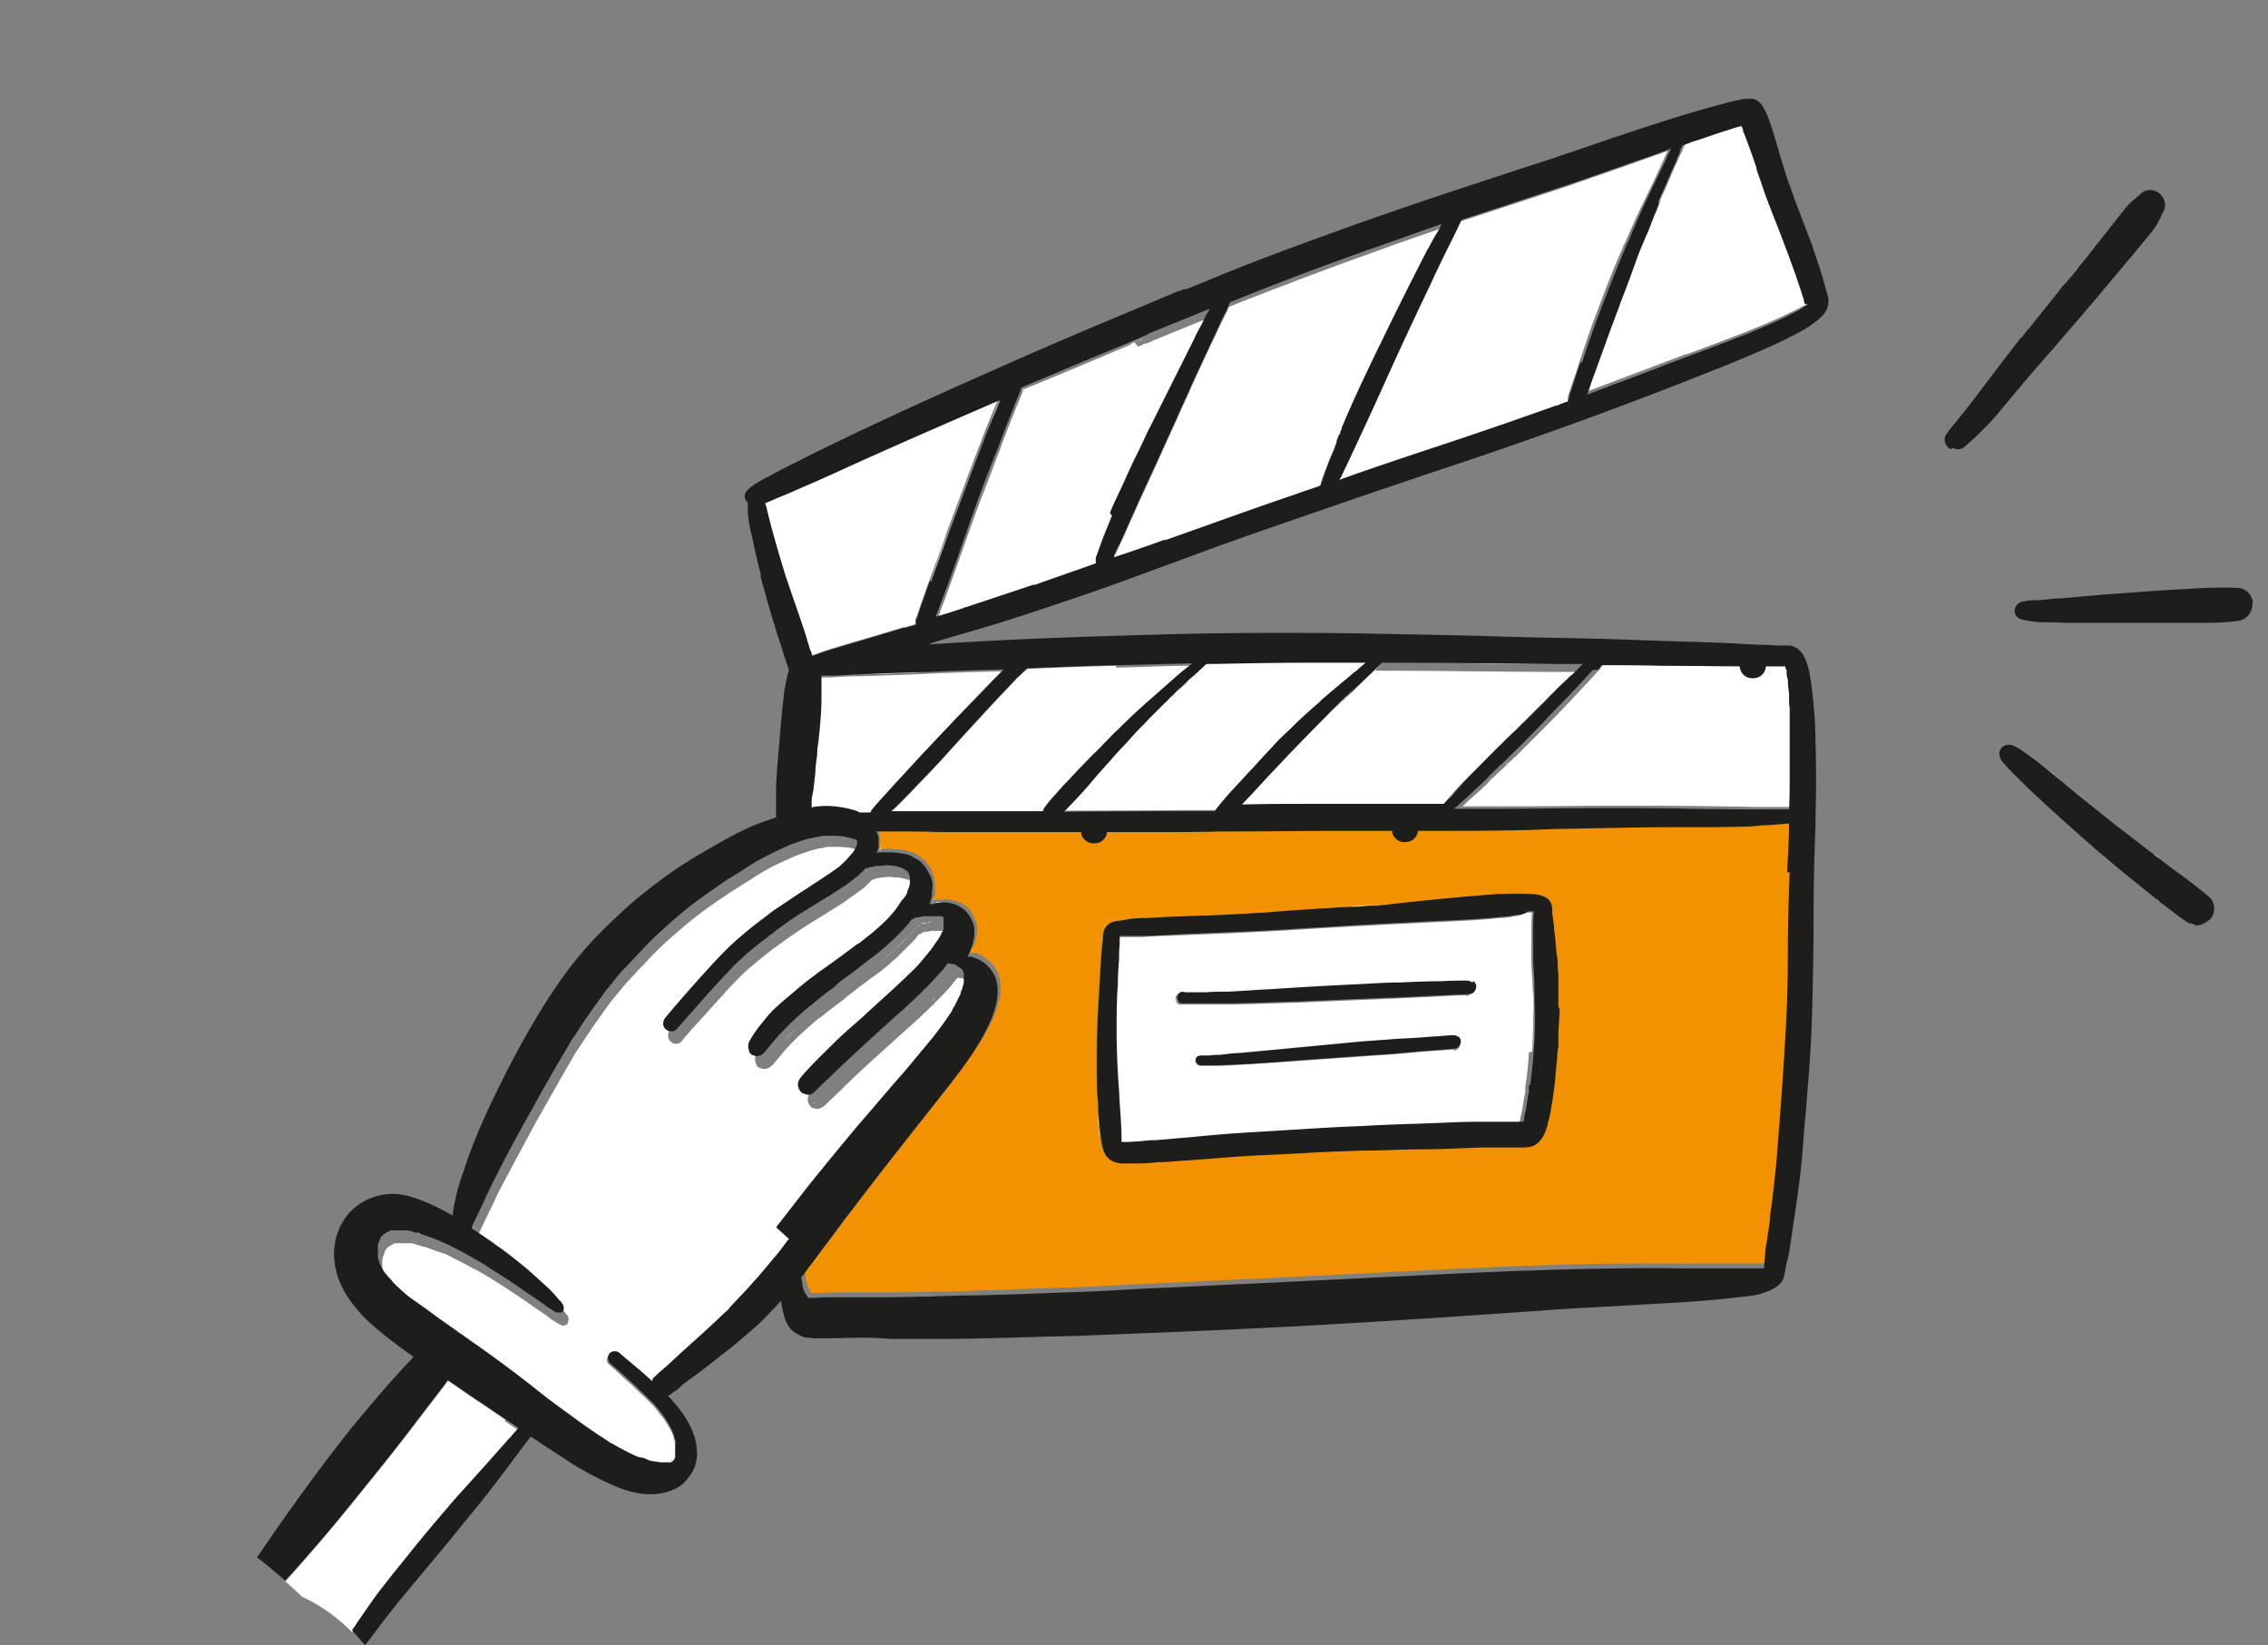 <svg xmlns="http://www.w3.org/2000/svg" fill="none" viewBox="0 0 91 66"><rect x="0" y="0" width="91" height="66" fill="#808080" stroke="none"/><path fill="#fff" d="M86.628 34.416a1.358 1.358 0 0 1-.222-.173c.074.05.148.099.222.172ZM81.604 30.452c.394.295.763.59 1.133.91.738.592 1.452 1.183 2.19 1.773-.738-.59-1.477-1.181-2.19-1.772-.37-.296-.739-.616-1.133-.911l-.517-.37c-.074-.049-.172-.122-.27-.147.098.05.196.099.27.148l.517.369ZM84.734 34.587c.616.517 1.207 1.01 1.847 1.502-.616-.492-1.231-1.01-1.847-1.502ZM86.655 36.14l-.05-.05h.025c.025 0 .05.05.099.074-.025 0-.05-.05-.099-.074h.025v.05ZM87.862 37.025c-.394-.222-.763-.517-1.108-.813.345.271.714.567 1.108.788v.025ZM47.314 27.67l-.025.025s.025 0 .05-.025h-.025ZM62.282 26.636c-2.265 0-4.554-.05-6.82-.05 2.512 0 5.023.026 7.559.05h.024-.763ZM47.61 27.375c.073-.074.147-.123.196-.197.05-.049.099-.074.123-.123-.049.025-.073.074-.123.099-.073.073-.147.123-.197.197v.024ZM48.746 26.611H48.5c1.33-.024 2.659-.049 3.988-.049h.05c-1.256 0-2.536 0-3.792.05ZM43.156 32.077c.27-.27.517-.566.763-.862.172-.197.32-.369.492-.541-.172.172-.32.37-.492.541-.246.296-.517.591-.763.862ZM52.556 32.52c-.985 0-1.97 0-2.954.025.984 0 1.969 0 2.954-.025ZM58.123 32.052s-.024.049-.049.074c0 0 .025-.05.05-.074ZM58.121 32.028l.025-.025s0 .025-.025.05v-.025ZM41.483 23.534l-2.658.886c-.05 0-.099.025-.173.05.05 0 .099-.025.148-.05.886-.27 1.773-.566 2.659-.886h.024ZM72.253 12.407c-.05.025-.099.074-.173.099.05-.025.099-.074.173-.099ZM71.293 8.542c.148.394.32.788.468 1.207.147.369.27.738.418 1.132-.123-.37-.27-.763-.418-1.132-.148-.394-.32-.813-.468-1.207ZM41.53 23.534h.024c-.024 0-.049 0-.074.025h.05v-.025ZM36.26 25.233c-.837.247-1.65.493-2.486.739.837-.246 1.674-.492 2.486-.739ZM45.543 13.737c.05-.025.123-.05.172-.074.05 0 .099-.025.123-.05-.049 0-.074.025-.123.05-.049 0-.123.05-.172.074ZM45.492 18.783c.123-.27.271-.542.394-.812.123-.222.222-.468.345-.714-.247.492-.493 1.01-.739 1.502v.024ZM57.137 18.119c.024 0 .074 0 .098-.025-.024 0-.074 0-.098.025ZM53.64 17.675s0-.049.025-.049c0 0 0 .05-.024.074v-.025ZM64.45 15.534a3.29 3.29 0 0 0 .442-.173c.887-.344 1.773-.664 2.684-1.009-1.034.394-2.093.788-3.127 1.182ZM44.117 45.642c0 .123.05.246.074.369 0 .05.025.098.05.148a.348.348 0 0 0-.05-.148l-.074-.37ZM52.311 46.232c.788-.05 1.575-.074 2.339-.099.787 0 1.575-.049 2.388-.049-.788 0-1.576.05-2.388.05-.788 0-1.576.048-2.339.098ZM44.9 46.626a.8.8 0 0 1-.345-.099c.123.05.246.099.344.099ZM61.545 40.767c0 .468 0 .936-.049 1.428.025-.468.05-.936.05-1.428ZM45.885 37.64c.37 0 .714-.024 1.084-.049-.37 0-.714.025-1.084.05ZM60.164 36.852c.222 0 .419-.049.64-.073.05 0 .099 0 .148-.025-.05 0-.099.025-.148.025-.221.049-.418.073-.64.073ZM43.965 43.106c0 .37 0 .738.05 1.108 0 .172 0 .344.024.517 0-.173-.025-.345-.025-.517 0-.37-.025-.739-.05-1.108ZM33.798 49.187c-.246.32-.492.664-.738.984l-.025.025c.246-.345.517-.665.763-1.01ZM44.261 37.32c0 .075-.024.148-.049.222 0 .099 0 .173-.025.271 0-.098 0-.172.025-.27 0-.075 0-.148.05-.222ZM43.965 42.367ZM59.676 31.412c.074-.074.172-.147.246-.246-.074.074-.172.148-.246.246ZM32.79 30.305c0-.246.048-.493.073-.714 0 .246-.05.468-.074.714ZM60.238 32.47c1.305 0 2.61 0 3.915-.024h.689c-1.526 0-3.053.025-4.58.025h-.024ZM71.887 28.507v-.073c0 .221 0 .467.024.689v-.616h-.024ZM71.86 27.966v-.099c0-.197-.024-.394-.049-.59a.875.875 0 0 0-.05-.247c0 .099.025.173.05.271.025.222.05.468.05.69v-.025ZM61.986 29.148l-.074.073c-.345.345-.665.69-1.01 1.01.37-.345.714-.714 1.084-1.084ZM47.586 39.831h.787c.296 0 .567 0 .862-.025.566-.024 1.132-.073 1.699-.098 1.157-.074 2.314-.123 3.47-.197l1.724-.074c.566 0 1.132-.024 1.699-.05.32 0 .664 0 .984-.024.074 0 .148.025.222.074-.05-.05-.123-.074-.222-.074-.32 0-.664 0-.984.025-.567 0-1.133.025-1.7.05-.59 0-1.156.048-1.722.073-1.157.05-2.314.123-3.471.197-.567.025-1.133.074-1.699.098-.295 0-.566 0-.862.025h-.787ZM47.191 39.955v.098c0 .05 0 .074.05.123 0-.025-.025-.074-.05-.123v-.098ZM47.953 42.613c0-.074.025-.123.074-.172-.05.05-.074.098-.074.148 0 .098.099.197.222.197h.049-.05a.194.194 0 0 1-.196-.197l-.025.024ZM48.915 42.343c.27 0 .542-.05.788-.074.517-.05 1.058-.099 1.575-.148l3.102-.296a33.8 33.8 0 0 1 1.576-.123c.517-.024 1.009-.073 1.526-.098.27 0 .542-.05.812-.05.074 0 .148 0 .197.075a.28.28 0 0 0-.197-.074c-.27 0-.541.049-.812.049-.517.05-1.01.074-1.526.098-.517.05-1.059.074-1.576.123l-3.102.296c-.517.05-1.058.098-1.575.148-.271 0-.542.049-.788.074-.123 0-.27 0-.394.024.123 0 .271 0 .394-.024ZM62.477 41.506c0-.345.049-.714.049-1.084 0 .37 0 .714-.05 1.084ZM62.798 27.35h-.025l.025-.024v.024ZM38.059 21.344c-.247.664-.493 1.304-.714 1.97.246-.666.492-1.306.714-1.97ZM37.2 37c.048 0 .122 0 .171-.024h.173-.172c-.05 0-.123 0-.173.024ZM38.652 39.044c.05 0 .074.025.123.05-.024 0-.073-.025-.098-.025l-.025-.025ZM35.89 38.108c.198-.172.395-.37.591-.59.123-.124.222-.247.32-.37-.098.123-.197.27-.32.37l-.59.59ZM34.809 34.933l-.172.172c.049-.05.123-.098.172-.172ZM36.483 43.795l.05-.05c.22-.27.442-.541.688-.812-.27.32-.517.64-.787.936 0 0 .024-.05.049-.074ZM36.851 24.691c0 .074-.049.123-.074.197 0-.074.05-.123.074-.197ZM26.809 54.725c.197-.197.418-.394.615-.566.468-.419.936-.862 1.403-1.28l.05-.05c-.468.444-.96.887-1.453 1.33-.221.197-.418.394-.615.566ZM35.03 45.494c-.664.787-1.304 1.575-1.944 2.363.64-.812 1.28-1.6 1.945-2.363ZM27.108 58.467v-.049c0 .025-.025.05-.05.074v-.05l.05.025ZM24.395 57.925s.024 0 .049.025c.295.172.615.345.935.492a1.7 1.7 0 0 1 .197.074h.05c-.074-.024-.173-.073-.247-.098a7.526 7.526 0 0 1-.985-.517v.024ZM32.84 39.388c.024 0 .05-.049.074-.049a.43.43 0 0 0 .123-.098c-.074.049-.148.098-.197.147ZM17.305 49.654c-.147-.05-.32-.123-.467-.173-.05 0-.099 0-.148-.049h-.05c.075 0 .124.025.198.05.172.049.32.123.467.172ZM22.425 52.091c-.05-.074-.098-.123-.148-.197.05.05.099.123.148.172v.025ZM30.23 42.416v-.049a.44.44 0 0 0 .124.172c-.05-.024-.074-.073-.099-.123h-.024ZM22.599 52.46c0 .025 0 .05-.025.075 0 0 0-.05.025-.099v.025ZM19.497 50.762a.517.517 0 0 1-.147-.099c-.197-.123-.419-.246-.616-.37.271.149.517.296.788.444l-.024.025ZM15.188 49.679s.024-.05.049-.074c0 0-.025.05-.05.05v.024ZM15.708 51.5a.432.432 0 0 1-.099-.123l.025.025c.025.024.05.073.074.098ZM15.165 49.727s0 .025-.024.05c0 0 0-.05.024-.05ZM22.427 52.632h-.147c-.025 0-.05-.024-.099-.049a.536.536 0 0 1-.197-.123c.099.05.197.123.296.172.049.025.098.025.147.025v-.025ZM36.707 35.72c0-.05 0-.074.025-.123v-.05.05c0 .05 0 .074-.025.123ZM36.386 36.335l-.222.296c.074-.099.148-.197.197-.296h.025ZM36.657 35.277s0-.049-.024-.049c0 0 0 .025.024.05 0 0 0 .049.025.049l-.025-.05ZM32.839 39.388c-.246.172-.492.37-.714.566.246-.197.468-.369.714-.566ZM32.178 35.868c.05-.024.074-.049.123-.074-.418.271-.837.542-1.23.837.344-.27.713-.492 1.107-.738v-.025ZM33.975 34.588c-.05.024-.074.074-.123.098.024-.024.073-.049.098-.098.098-.099.222-.222.295-.345 0 0 0-.025.025-.05 0 0 0 .026-.025.05-.098.123-.197.222-.295.345h.025ZM26.215 37.493a21.032 21.032 0 0 1 1.797-1.527 25.16 25.16 0 0 0-1.748 1.477l-.05.05-.024.024-.221.222.246-.246ZM36.607 35.154s0-.025-.025-.05l.05.05h-.025ZM19.867 49.826s.05.025.05.05c0 0-.05-.025-.05-.05ZM71.886 32.988c0 .665-.049 1.33-.073 1.97 0-.666.049-1.33.073-1.97ZM35.352 33.554c0 .099.024.222 0 .32v-.32ZM37.492 35.179c.025.098.05.221.05.32 0-.099 0-.222-.05-.32ZM20.262 56.941s-.024 0-.049-.025c-.468-.32-.91-.615-1.379-.935-.295-.197-.566-.394-.861-.59-.074.098-.123.172-.197.27-.172.221-.32.418-.492.64l-.96 1.255c-.69.887-1.404 1.773-2.118 2.66a68.697 68.697 0 0 1-2.141 2.535c-.197.246-.419.468-.616.69.222.196.443.393.665.615.763.344 1.428.837 2.018 1.427 0 0 .025-.049.05-.074.049-.073.098-.123.123-.196l.665-.96c.467-.616.96-1.231 1.452-1.847a46.297 46.297 0 0 1 1.748-2.092s.024-.05.05-.074c0 0 0 .024-.025.05.024-.05.073-.075.098-.124.69-.788 1.403-1.576 2.117-2.363 0-.025.05-.05.074-.074.098-.123.197-.246.32-.345-.172-.123-.37-.246-.542-.37v-.073Z"/><path fill="#fff" d="M30.674 20.162c0 .074.05.172.074.246l.148.591c.197.714.394 1.428.615 2.117.222.69.468 1.354.69 2.019.098.295.172.59.27.861v.025c.025.098.05.197.099.27l.221-.073c.32-.123.665-.222.985-.32.837-.246 1.674-.492 2.486-.739h.074c.123-.049.271-.073.394-.123v-.172c0-.074.05-.123.074-.197l.148-.443c.123-.32.221-.64.344-.96.247-.665.493-1.305.714-1.97.517-1.378 1.034-2.781 1.576-4.16.148-.37.295-.738.468-1.108v-.049c-1.65.714-3.3 1.428-4.949 2.166-.837.37-1.674.764-2.51 1.133-.42.197-.838.37-1.256.541-.197.074-.394.173-.59.247h-.05s-.05 0-.074.024l.05.074ZM51.969 19.867c.32-.123.64-.222.985-.345a6.07 6.07 0 0 1 .246-.714c.098-.27.197-.517.32-.788 0 0 0-.049.024-.049.025-.05.05-.123.074-.172V17.725s0-.05.025-.074c0 0 0-.05.024-.05v.05c0-.024.025-.074.05-.098v-.05c0-.049.024-.073.049-.123v-.024c.492-1.207 1.059-2.364 1.625-3.52.59-1.207 1.181-2.413 1.797-3.595a7.72 7.72 0 0 1 .344-.615 3.97 3.97 0 0 1 .247-.443c-.025 0-.05 0-.074.024-.862.296-1.723.591-2.585.911-1.748.615-3.471 1.28-5.194 1.945-.197.074-.419.172-.616.246 0 .025-.024.05-.05.099v.024c0 .05-.048.099-.073.148l-.148.295c-.147.296-.27.591-.418.886l-.517 1.108c-.099.222-.197.419-.295.64-.197.468-.419.911-.616 1.379-.345.738-.665 1.477-1.01 2.215l-.442.96c-.123.247-.222.518-.345.764-.123.27-.246.566-.37.837-.073.147-.122.27-.196.418 0 .05-.05.099-.074.148-.05.074-.074.172-.123.246v.099c.664-.222 1.33-.468 1.994-.69h.074c1.748-.615 3.495-1.255 5.243-1.846l.025-.172ZM69.302 5.17c-.394.123-.788.27-1.182.394-.172.049-.32.123-.492.172a.875.875 0 0 1-.099.221v.05-.025a.735.735 0 0 1-.098.197c-.025.074-.074.148-.099.222-.049.098-.073.172-.123.27-.147.32-.27.64-.418.96-.05.099-.074.173-.123.271 0 .025-.025.05-.05.099v.098c0 .025-.024.05-.049.099-.024.074-.049.123-.073.197 0 .049-.05.098-.074.147-.123.271-.222.567-.345.837-.123.271-.222.567-.345.837-.221.567-.443 1.133-.64 1.724-.197.566-.418 1.132-.615 1.674l-.591 1.624-.148.444c.271-.099.517-.197.788-.296 1.034-.394 2.093-.788 3.127-1.182h.049c.861-.32 1.723-.64 2.585-.984.418-.173.837-.345 1.255-.542.197-.098.419-.197.615-.295.05-.025.099-.074.173-.099.025 0 .05-.024.098-.049 0 0 .05-.025.074-.05 0 0 .025 0 .05-.024.024-.024.073-.05.098-.074 0-.074 0-.123-.05-.197a5.528 5.528 0 0 0-.196-.59c-.05-.148-.099-.32-.148-.468-.123-.37-.27-.763-.418-1.133-.148-.394-.32-.812-.468-1.206-.148-.394-.32-.812-.443-1.206-.074-.222-.148-.468-.247-.69-.147-.467-.32-.935-.492-1.378 0-.05-.025-.074-.05-.123v-.05c0-.049-.048-.098-.073-.147-.05 0-.098.025-.148.05-.172.048-.369.122-.541.171l-.074.05ZM32.567 32.421c.099 0 .172 0 .271-.024.517-.025 1.034 0 1.502.172.049 0 .123.05.172.074h.394v-.05c.295-.393.64-.738.96-1.107.419-.443.837-.91 1.255-1.354.296-.296.567-.616.862-.91.148-.149.296-.32.443-.469.443-.467.886-.96 1.354-1.403l.296-.295c.049-.05.098-.074.123-.123-1.01.024-1.994.049-3.004.098h-.024c-.911.05-1.847.074-2.758.099-.393 0-.763.024-1.156.049h-.394v.886c0 .517-.05 1.034-.099 1.551 0 .246-.05.492-.074.714 0 .246-.049.492-.073.738 0 .222-.05.444-.074.665 0 .148-.05.296-.074.468v.271l.098-.05ZM48.421 26.611c-.148.148-.32.296-.468.443-.049.05-.098.074-.123.123-.074.074-.148.123-.197.197-.074.074-.147.148-.221.197l-.025.025-.074.074s-.024 0-.049.024l-.098.099c-.074.05-.123.123-.197.172l-.247.246-.221.222-.148.148-.221.221c-.173.197-.37.37-.542.566-.197.197-.394.419-.566.616-.197.197-.37.418-.542.615-.172.173-.32.37-.492.542-.246.295-.517.59-.763.861-.123.148-.271.271-.394.419l-.099.099h.05c1.624 0 3.25 0 4.874-.025h1.132c.173-.222.345-.419.517-.64.197-.222.394-.443.591-.64.197-.222.394-.419.59-.64.198-.222.395-.443.616-.665.197-.221.419-.419.616-.615l.246-.247c.074-.049.123-.123.197-.172l.098-.098c.05-.05.123-.099.173-.148.098-.074.197-.172.27-.246.099-.074.197-.173.271-.247.05-.049.099-.073.123-.122.025-.025.074-.05.099-.074l.517-.444c.221-.197.443-.369.665-.566h.024c.148-.123.296-.246.419-.369h-2.339c-1.33 0-2.659 0-3.988.05h-.074ZM70.385 26.71c-1.207 0-2.388 0-3.594-.024h-.05c-.812 0-1.6 0-2.412-.025-.05.05-.074.098-.123.148v.024c-.099.099-.197.222-.296.32-.197.222-.418.444-.615.665-.419.443-.837.886-1.28 1.33l-1.083 1.083-.099.098c-.098.074-.172.172-.27.246l-.025.025-.074.074-.05.049c-.122.123-.27.246-.393.37-.074.073-.173.147-.246.245l-.05.05c-.197.197-.418.393-.64.59a2.686 2.686 0 0 0-.27.247l-.074.073s-.05.025-.05.05h1.674c1.527 0 3.053-.025 4.58-.025h1.083c1.501 0 3.027.025 4.53.05H72.033c0-.444.025-.911.025-1.355V29c0-.222 0-.468-.025-.69 0-.147 0-.32-.024-.467 0-.222-.025-.468-.05-.69 0-.098-.024-.172-.049-.27v-.123a.188.188 0 0 0-.05-.124v-.024h-1.304l-.172.098Z"/><path fill="#F39200" d="M71.242 47.167c.05-.566.099-1.107.148-1.674.098-1.181.172-2.338.246-3.52.074-1.132.098-2.29.123-3.422 0-1.181.05-2.388.074-3.57 0-.664.05-1.329.074-1.969-.443.025-.886.074-1.354.099h-.443c-.763.024-1.502.024-2.265.024h-.64c-1.576 0-3.127.05-4.702.074-1.65.05-3.299.05-4.948.074h-1.207.05-2.314c-1.65 0-3.324 0-4.973.025-.985 0-1.994.024-2.979.024h.05-2.339.049H37.81c-.59 0-1.157 0-1.748-.024h-.812s0 .049.025.049v.05c0 .024 0 .073.024.098v.024c0 .099.025.222 0 .32v.222h.123c.173-.025.345-.025.517 0 .222 0 .468.049.665.123.098.024.172.098.27.148.1.073.198.147.272.221.098.123.172.246.246.394.024.05.049.123.074.172.024.099.049.222.049.32V35.892c0 .05-.05.124-.074.173v.049c.05 0 .098 0 .172-.025H37.836c.394-.024.812.099 1.058.394.148.173.247.394.296.616.05.246 0 .517-.099.763 0 .024 0 .05-.024.074l-.148.295h.247c.024 0 .073 0 .098.05.024 0 .073 0 .098.049.197.098.37.246.517.418.172.222.246.517.27.788 0 .148 0 .295-.024.418-.024.148-.074.271-.098.419-.05.172-.123.32-.172.468-.419.935-1.06 1.772-1.674 2.584-1.256 1.625-2.536 3.2-3.767 4.826-.172.246-.37.492-.542.714-.246.344-.517.689-.763 1.009-.123.148-.221.32-.344.468-.074.073-.123.172-.197.246-.025.024-.05.074-.074.098-.074.074-.123.172-.197.246 0 .099.025.222.05.32v.05c.024.098.048.172.098.27 0 .025.024.05.049.074 0 .05.05.099.074.123h.319c.222 0 .42-.024.64-.024h2.142c.567 0 1.133 0 1.7-.025.615 0 1.23 0 1.845-.05 1.256-.024 2.511-.098 3.742-.122 1.231-.05 2.438-.123 3.644-.173 1.23-.049 2.462-.123 3.692-.172 2.487-.123 4.998-.246 7.484-.37 2.462-.122 4.924-.22 7.41-.245h5.736c.025-.271.05-.567.074-.837 0-.173.05-.32.074-.493.024-.221.049-.467.098-.689v-.05c.074-.54.148-1.107.197-1.649l-.123.197Zm-8.715-6.72c0 .369 0 .714-.049 1.083v.32c0 .098 0 .221-.025.32 0 .172-.024.345-.049.517 0 .123-.024.246-.049.37V43.277v-.05c-.05.394-.123.788-.172 1.207-.025.197-.074.37-.123.566-.074.295-.173.59-.419.812a.762.762 0 0 1-.32.148c-.123.025-.246.025-.37.025h-1.575c-.763 0-1.55.049-2.314.074-.787 0-1.575.049-2.388.049-.787 0-1.575.049-2.338.098-.813.05-1.6.074-2.413.123-.788.05-1.55.099-2.339.173l-1.206.074c-.345 0-.69.049-1.034.049h-.418a.802.802 0 0 1-.345-.099l-.148-.074a.733.733 0 0 1-.172-.27.348.348 0 0 0-.05-.148l-.073-.37c0-.122-.025-.245-.05-.369 0-.172 0-.344-.024-.517 0-.172-.025-.344-.025-.517 0-.369-.024-.738-.049-1.107v-.739c0-.763.025-1.526.074-2.314.05-.763.074-1.526.148-2.265 0-.098 0-.172.024-.27 0-.074 0-.148.05-.222 0-.074.049-.148.098-.197.148-.172.394-.197.591-.222.172-.024.345-.073.517-.073.172 0 .37 0 .541-.025.764-.05 1.551-.05 2.315-.099.812-.024 1.624-.073 2.437-.123.812-.049 1.625-.123 2.437-.172.344 0 .665-.025 1.01-.05.295 0 .59-.024.86-.048h.173c.074 0 .148 0 .222-.025.763-.074 1.526-.148 2.29-.246.787-.074 1.55-.148 2.338-.197.443-.025.886-.05 1.33 0 .27 0 .64.074.762.37.025.073.05.122.05.196v.246l.073.665c.025.32.05.64.099.96 0 .197.024.419.05.615 0 .148 0 .296.024.444V40.496l.024-.05Z"/><path fill="#fff" d="M44.805 26.71c-1.206.025-2.388.074-3.594.123-.074.05-.123.123-.197.172l-.148.148c-.172.172-.32.345-.492.517-.714.739-1.403 1.526-2.117 2.29-.419.467-.862.935-1.28 1.378-.222.222-.419.443-.64.665-.197.197-.394.418-.616.59h-.049H41.826v-.049c.148-.197.32-.369.468-.566.148-.172.32-.37.492-.541.37-.37.714-.739 1.084-1.133.147-.148.295-.32.467-.468.148-.172.32-.32.468-.467.394-.394.812-.764 1.206-1.133.394-.369.813-.738 1.231-1.083.074-.05.123-.123.197-.172.05-.025.074-.074.123-.099l.025-.024c.05-.05.123-.099.172-.148-.96 0-1.945.05-2.905.074h-.098l.049-.074ZM45.52 13.736c-.05 0-.124.05-.173.074h.05c-1.453.616-2.905 1.231-4.358 1.822V15.706c-.05.098-.074.197-.123.295-.27.665-.542 1.33-.788 2.019-.27.69-.517 1.379-.788 2.043-.492 1.33-.96 2.708-1.452 4.038-.05.147-.123.295-.172.467 0 .05-.05.099-.05.148 0 .05-.024.074-.049.123.37-.123.739-.246 1.108-.345.05 0 .099-.024.172-.049.886-.27 1.773-.566 2.659-.886.025 0 .05 0 .074-.025.812-.27 1.625-.566 2.437-.861v-.197l.295-.813c.123-.295.247-.615.37-.91v.049-.025c.049-.123.123-.27.172-.394.074-.147.123-.295.197-.418.074-.148.123-.271.197-.419 0 0 0-.049.024-.049.05-.123.099-.221.173-.345.025-.074.074-.147.098-.221.246-.517.493-1.01.739-1.502l.664-1.33c.37-.738.714-1.476 1.108-2.215.123-.221.222-.443.345-.665a2.94 2.94 0 0 0 .197-.393c.024-.05.05-.123.098-.173-.837.345-1.698.69-2.535 1.034 0 0 .049 0 .074-.024-.099.049-.222.098-.32.123a.188.188 0 0 0-.123.049c-.05.025-.124.05-.173.074l-.148-.173ZM58.15 9.773a59.77 59.77 0 0 0-.862 1.797c-.566 1.206-1.107 2.388-1.674 3.594-.541 1.157-1.058 2.314-1.6 3.471-.098.197-.172.37-.27.566 0 0 0 .05-.025.074 1.132-.393 2.29-.763 3.422-1.157.024 0 .074 0 .098-.024l2.585-.887 2.585-.886h.049c.148-.049.295-.098.443-.172v-.172c0-.025 0-.074.025-.099 0-.024 0-.074.024-.098.05-.123.074-.246.123-.37.099-.27.197-.541.271-.812.197-.566.37-1.108.566-1.65.37-.96.714-1.92 1.133-2.855.05-.099.074-.197.123-.295v.024c.246-.566.492-1.132.763-1.674.27-.566.542-1.108.788-1.674.074-.148.123-.27.197-.418-.468.172-.911.32-1.379.492-.837.295-1.698.59-2.535.886-.887.296-1.773.591-2.684.886-.59.197-1.206.394-1.797.591 0 .025-.024.05-.049.074-.148.296-.27.591-.419.862l.099-.074ZM55.463 26.587l-.123.123c-.37.345-.739.69-1.083 1.059-.074.049-.123.123-.197.172l-.025.024c-.05.05-.098.099-.172.148 0 0-.05.025-.05.05l-.147.147c-.074.05-.123.123-.197.173-.443.443-.886.886-1.305 1.329-.418.418-.812.861-1.23 1.28l-.912.985c-.147.172-.295.32-.467.492.984 0 1.97 0 2.954-.025h5.145l.221-.221L58 32.2s.024-.05.049-.074c0 0 0-.025.024-.05.025-.049.074-.073.099-.122.074-.074.148-.173.221-.247.173-.197.345-.369.542-.566l1.059-1.058.147-.148.099-.099.148-.147c.098-.099.196-.173.295-.271l-.025.025c.099-.099.197-.173.271-.271l.074-.074.024-.025h-.024.024c0-.024.05-.049.074-.074l.025-.024.148-.148.197-.197.221-.221-.024.024.197-.197c.073-.074.147-.123.197-.197l.073-.074.468-.467h.025l-.025.024.05-.049.048-.05.05-.048.049-.05s.025 0 .05-.024h.024c.05-.05.098-.074.123-.123l-.025.024.05-.049c.024-.024.073-.05.098-.098l.025-.025.049-.05.025-.024H62.724c-2.51 0-5.022-.05-7.558-.05l.296-.32ZM16.296 52.042c.246.197.492.37.763.566.394.296.788.591 1.206.862.247.172.517.345.764.541.886.64 1.772 1.305 2.658 1.994.345.271.69.517 1.059.788a23.136 23.136 0 0 0 1.674 1.157c.32.197.64.37.985.517.073.025.172.074.246.099.123.049.221.098.344.123.05 0 .099 0 .148.024.05 0 .099.025.148.025.074 0 .172 0 .246.025h.32c.025 0 .05-.025.074-.05l.024-.024.05-.05s.024-.024.024-.049c0-.024.025-.049.05-.074v-.64c0-.073-.05-.123-.05-.197 0-.049-.024-.098-.049-.147a1.151 1.151 0 0 0-.123-.246 2.243 2.243 0 0 0-.197-.32s0-.025-.024-.05l-.025-.024c-.123-.148-.246-.32-.37-.468a16.02 16.02 0 0 0-.664-.64c-.074-.074-.148-.123-.197-.197-.32-.27-.615-.566-.935-.837-.124-.099-.124-.27 0-.394a.28.28 0 0 1 .196-.074c.074 0 .148 0 .197.074.419.345.837.69 1.231 1.059l.05.049v-.025s0-.024.024-.049c.074-.098.172-.172.246-.246.123-.123.247-.222.37-.32.197-.197.418-.394.615-.566.492-.444.985-.887 1.452-1.33.123-.098.222-.197.345-.32a.432.432 0 0 0 .099-.123c.32-.32.615-.64.91-.985.247-.295.493-.59.739-.861.074-.099.172-.197.246-.296.148-.172.27-.369.419-.541.467-.591.935-1.206 1.403-1.797.64-.813 1.28-1.6 1.945-2.364.172-.221.344-.418.541-.615.296-.345.591-.665.862-1.01.27-.32.517-.615.788-.935l.738-.886c.27-.345.517-.69.763-1.059v-.024c0-.025.05-.074.05-.099 0 0 .024-.049.049-.073l.221-.444c0-.024 0-.074.025-.098l.074-.222c0-.074.024-.147.049-.197v-.345s0-.048-.025-.048v-.05s-.024-.049-.049-.049l-.074-.074h-.024c-.025 0-.05-.024-.074-.05-.05 0-.099-.048-.123-.073-.05 0-.074-.024-.123-.05h-.025c-.05 0-.098 0-.148-.024a1.726 1.726 0 0 0-.197.246c-.221.271-.467.517-.713.763-.05.05-.074.099-.124.124-.566.566-1.181 1.083-1.772 1.624-.59.542-1.206 1.084-1.773 1.65-.221.221-.467.443-.689.665l-.05.049a.561.561 0 0 1-.294.147c-.05 0-.099 0-.148-.024h-.025a.186.186 0 0 1-.098-.05c-.123-.122-.173-.32-.099-.467 0-.05.05-.074.074-.123.37-.419.763-.837 1.182-1.206l-.05.049.124-.123.049-.025.172-.172c.172-.173.37-.345.542-.517.074-.05.123-.123.197-.173.123-.123.246-.221.369-.344l.148-.148c.517-.443 1.009-.886 1.501-1.379l.493-.492.024-.024c.173-.197.345-.394.493-.591.024-.05.074-.099.098-.148.05-.074.123-.148.172-.246.05-.099.123-.197.173-.32 0-.05.024-.074.049-.123V37.395l-.025-.025h-.024s-.025 0-.05-.025H37.444c-.05 0-.123 0-.173.025-.049 0-.123 0-.172.025-.025 0-.05 0-.099.024 0 0-.049.05-.073.05h-.05c-.098.123-.197.27-.32.369l-.59.59c-.197.173-.419.37-.64.542-.099.074-.173.123-.271.197-.345.246-.69.517-1.01.763-.024 0-.049.05-.098.074 0 0 .024 0 .05-.025-.026 0-.05.05-.075.05l-.049.049c-.32.246-.665.492-.985.763h-.024c-.296.246-.566.492-.837.739-.197.197-.37.369-.542.566-.172.197-.345.418-.517.615h-.024a.395.395 0 0 1-.271.123.464.464 0 0 1-.197-.049h-.025a.284.284 0 0 1-.123-.172.446.446 0 0 1 .025-.394l.517-.739c.197-.246.418-.492.664-.714.074-.074.148-.123.222-.197.148-.147.32-.27.468-.418.246-.197.467-.37.714-.566.073-.05.147-.099.197-.148.517-.394 1.034-.763 1.55-1.132h.025c.197-.148.37-.296.566-.444.197-.172.394-.344.566-.517a4.02 4.02 0 0 0 .419-.492l.221-.295c.025-.05.074-.099.124-.148.024-.05.073-.123.098-.172 0 0 0-.025.025-.05.024-.073.049-.123.074-.197 0-.049 0-.073.024-.123V35.647s0-.05-.024-.05c0 0 0-.049-.025-.049 0 0 0-.024-.025-.049l-.049-.05-.025-.024a.517.517 0 0 0-.147-.098s-.025 0-.05-.025c-.123-.025-.27-.074-.418-.099-.098 0-.172 0-.27-.024-.124 0-.247 0-.37.024-.148 0-.295.05-.443.099l-.172.172a1.69 1.69 0 0 1-.32.271c-.197.148-.419.296-.616.443-.418.271-.862.542-1.305.813-.418.27-.837.541-1.23.837-.074.049-.148.098-.222.172h-.025a.43.43 0 0 0-.123.098c-.197.148-.37.296-.566.444-.197.172-.419.344-.616.541l-.123.123-.073.074a18.84 18.84 0 0 0-.69.739c-.147.172-.295.32-.443.492-.37.419-.763.812-1.108 1.255-.123.123-.32.148-.443 0-.074-.049-.098-.147-.098-.221 0-.074 0-.172.074-.222.64-.787 1.329-1.55 2.018-2.29.345-.368.714-.738 1.108-1.058.394-.344.837-.664 1.256-.984.393-.296.812-.567 1.23-.837.468-.296.911-.591 1.354-.911.074-.05.123-.099.197-.172.05-.025.074-.074.123-.099.099-.099.222-.222.296-.345 0 0 0-.024.025-.049 0 0 .024-.05.049-.074v-.024c0-.05.049-.074.049-.123 0 0 0-.05.025-.074v-.148c-.05 0-.074-.05-.123-.05h-.074c-.05 0-.099-.024-.148-.048-.074 0-.172-.05-.246-.05-.123 0-.246-.024-.37-.024h-.393c-.099 0-.173.024-.247.049-.098 0-.197.025-.295.05-.27.073-.542.171-.812.27-.444.197-.887.394-1.305.64-.172.099-.32.197-.468.295-.64.394-1.28.813-1.895 1.256-.616.468-1.231.985-1.797 1.526l-.247.246c-.147.148-.295.32-.443.468-.147.148-.295.32-.443.468-.295.32-.541.64-.812.96l-.739 1.034c-.172.27-.345.517-.517.788-.049.049-.074.123-.123.172-.074.123-.123.221-.197.345-.468.787-.91 1.6-1.378 2.412-.493.911-.985 1.822-1.477 2.757-.148.271-.247.542-.394.813-.173.369-.345.714-.517 1.083v.05c0 .024 0 .048-.025.073.197.123.419.27.616.419.098.073.221.147.32.221h.024s.05.025.05.05c.073.049.147.098.196.147.247.172.468.37.714.542.345.27.665.566.985.861.148.148.32.296.468.468.049.05.098.123.147.197.05.05.074.098.123.148.05.049.05.147.025.221 0 .025 0 .074-.025.099-.024.049-.073.049-.123.073-.049.025-.098 0-.147-.024a1.825 1.825 0 0 1-.296-.172c-.098-.05-.172-.124-.27-.197-.247-.173-.493-.32-.714-.493a44.46 44.46 0 0 0-1.379-.91c-.05-.025-.099-.05-.123-.075-.246-.147-.517-.32-.788-.443-.295-.172-.615-.32-.935-.492-.148-.074-.32-.123-.468-.172-.148-.05-.32-.123-.468-.173-.074 0-.123-.024-.197-.049-.123-.024-.221-.074-.344-.098H15.852a.187.187 0 0 0-.098.049c-.024 0-.073.05-.098.05 0 0-.05.024-.074.048l-.098.099s-.025.05-.05.074v.049s0 .05-.024.05c0 .048-.025.073-.05.122 0 .05 0 .074-.024.123V50.984c0 .049.025.123.05.172.024.074.073.148.098.221.049.074.098.148.147.246.074.099.148.173.222.247.024.049.074.098.098.123.197.197.394.37.591.541l-.246-.492ZM61.469 42.195c.025-.468.05-.935.05-1.428 0-.369 0-.763-.025-1.132 0-.37-.05-.739-.05-1.133V37.47c0-.296 0-.567.025-.862H61.247s-.024 0-.049.025c-.05.024-.098.049-.172.073-.025 0-.05 0-.099.025-.049 0-.098.025-.147.025-.222.049-.419.073-.64.073-.394.05-.813.074-1.207.099-.812.05-1.624.074-2.437.123-1.6.074-3.2.172-4.825.27-1.575.1-3.151.149-4.751.222-.37 0-.714.025-1.083.05h-1.034v.344c0 .197 0 .37-.025.566 0 .345-.024.665-.05 1.01 0 .64-.048 1.28-.048 1.945v.147c0 .739.049 1.477.098 2.216.05.64.099 1.305.099 1.945v.098h.197c.172 0 .32 0 .492-.024.221 0 .443 0 .665-.05.393-.024.787-.074 1.181-.098a73.35 73.35 0 0 1 2.314-.197l2.438-.148c.787-.049 1.575-.098 2.363-.123.788-.024 1.575-.074 2.363-.098.763-.025 1.526-.074 2.29-.074H60.976v-.049c0-.025 0-.074.024-.099v-.05c.074-.245.099-.516.148-.762 0-.099.05-.222.05-.32V43.623c.073-.468.122-.935.147-1.403l.123-.025Zm-3.127-.098c-.517.049-1.058.073-1.575.123-.517.049-1.034.098-1.55.123l-3.127.221c-1.059.074-2.093.148-3.152.197H48.175c-.098 0-.197-.074-.221-.197 0-.073.024-.123.074-.147h.049c.05 0 .074-.05.123-.025h.32c.123 0 .27 0 .394-.025.27 0 .541-.049.788-.073.517-.05 1.058-.099 1.575-.148l3.102-.296c.517-.049 1.059-.098 1.576-.123.517-.024 1.009-.073 1.526-.098.27 0 .541-.05.812-.05.074 0 .148 0 .197.075.05.049.099.123.099.196 0 .148-.099.296-.271.296l.025-.05Zm.542-2.167c-.566 0-1.132.05-1.699.074l-1.674.074c-1.157.05-2.338.098-3.495.148-1.01.024-1.994.074-3.004.074H47.314c-.025 0-.074-.05-.099-.074-.024-.025-.024-.074-.049-.123v-.099c.05-.123.172-.197.296-.148h.861c.295 0 .566 0 .862-.024.566-.025 1.132-.074 1.698-.099 1.157-.073 2.314-.123 3.471-.197.591-.024 1.157-.049 1.724-.073.566 0 1.132-.025 1.698-.05.32 0 .665 0 .985-.024.074 0 .148.024.222.074.049.049.098.123.098.197a.34.34 0 0 1-.27.32l.073-.05ZM45.344 46.65c.344 0 .689 0 1.034-.049-.345 0-.69.05-1.034.05Z"/><path fill="#fff" d="M46.355 46.602c.394 0 .813-.05 1.207-.074.788-.05 1.55-.123 2.338-.172-.787.049-1.55.098-2.338.172l-1.206.074ZM44.238 46.158a.638.638 0 0 0 .173.271c.049.05.098.05.147.074l-.147-.074a.734.734 0 0 1-.173-.27ZM60.903 45.961c.123 0 .246 0 .369-.024-.123 0-.246.024-.37.024ZM55.073 36.311h.172-.172c-.296 0-.591.025-.862.05h.123c.246 0 .492-.025.739-.05ZM44.36 37.1c-.049.048-.098.122-.098.196 0-.074.049-.148.123-.197h-.025ZM44.043 44.73c0 .173 0 .345.025.517 0 .123.024.247.049.37 0-.123-.025-.246-.05-.37 0-.172 0-.344-.024-.517ZM62.332 43.155v-.099c0-.123.025-.246.05-.369 0-.172.049-.344.049-.517 0-.098 0-.221.024-.32 0 .172-.05.37-.05.542-.024.246-.048.517-.073.763ZM61.248 36.607s-.025 0-.05.025l-.147.073c.049 0 .123-.049.172-.073 0 0 .025 0 .05-.025h-.025ZM61.544 40.767c0-.37 0-.763-.024-1.132 0 .369 0 .763.024 1.132ZM51.697 37.345c-1.576.098-3.152.147-4.752.221 1.576-.074 3.176-.123 4.752-.221ZM20.804 57.334c-.098.124-.196.247-.32.345.099-.123.197-.221.296-.345h.024ZM40.102 16.076c-.148.369-.32.738-.468 1.107a207.997 207.997 0 0 0-1.575 4.16c.517-1.378 1.034-2.78 1.575-4.16.148-.369.295-.738.468-1.107ZM30.672 20.162s.05 0 .074-.025c0 0-.05 0-.074.025ZM32.567 26.366a.882.882 0 0 0-.098-.271c.024.098.049.197.098.27ZM36.777 24.938v.123c0-.05 0-.123.025-.172v.049h-.025ZM49.358 12.186c0 .024-.025.049-.05.074 0-.025.025-.05.05-.099v.025ZM72.329 12.358c-.025 0-.05.05-.098.05.024 0 .049-.025.073-.05h.025ZM72.45 12.26c.025 0 .05-.05.074-.075-.024.025-.074.05-.098.074h.024ZM38.502 28.704c.443-.468.886-.96 1.354-1.403-.443.468-.887.935-1.354 1.403ZM34.953 32.57v.049c0-.025 0-.05.05-.074l-.05.024ZM34.516 32.643c-.05 0-.123-.05-.172-.074.049 0 .123.05.172.074ZM40.152 26.981c.05-.05.099-.074.123-.123-.049.05-.098.074-.123.123ZM34.488 27.055c.911-.05 1.847-.074 2.758-.099h.024c-.91.05-1.846.074-2.757.099h-.025ZM52.386 28.68c-.05.049-.123.098-.172.147l-.099.099c-.074.049-.123.123-.197.172l-.246.246c.418-.394.837-.788 1.28-1.181-.099.073-.197.172-.27.246-.1.074-.198.172-.272.246l-.024.025ZM53.173 27.966c-.025.024-.074.05-.099.074.419-.37.837-.739 1.28-1.084-.221.198-.443.37-.664.567l-.517.443ZM46.304 28.655a1928630898830.64 1928630898830.64 0 0 1-.222.221l.222-.221ZM44.41 30.649c.173-.197.37-.419.542-.616.197-.197.369-.418.566-.615a12.88 12.88 0 0 0-.566.615c-.197.197-.37.419-.542.616ZM47.363 27.596l.025-.024c.074-.074.148-.148.221-.197a1.595 1.595 0 0 1-.221.197l-.025.024ZM60.509 30.6l-.025.024s-.05.05-.074.05l.074-.074.025-.025v.025ZM58.588 32.422c.025 0 .05-.05.074-.074l-.123.123s.05-.025.05-.05ZM65.876 32.446c1.502 0 3.028.025 4.53.05-1.502 0-3.028-.05-4.53-.05h-.468.468ZM38.992 38.059c0-.025 0-.05.024-.074-.05.123-.098.27-.172.394l.148-.296v-.024ZM39.218 38.477a.187.187 0 0 1-.099-.049h-.123c.099.025.197.05.295.099a.187.187 0 0 1-.098-.05h.025ZM32.666 50.663c.123-.147.246-.32.344-.467-.172.246-.369.492-.541.714.074-.074.123-.173.197-.246ZM35.327 34.095v-.197a.871.871 0 0 1-.05.247v-.025l.05-.025ZM71.88 32.988l-1.058.074c-.221 0-.468.024-.69.049h.42c.442-.025.886-.05 1.353-.099l-.024-.024ZM37.468 35.99v-.073.05c0 .073-.049.172-.074.245v.05-.05c0-.049.05-.123.074-.172v-.05ZM35.327 33.505c0-.025 0-.074-.025-.099v-.05s0-.048-.025-.048c.025.049.05.123.05.172 0 .025 0 .05.024.074l-.024-.05Z"/><path fill="#fff" d="M37.691 36.213H37.543c-.049 0-.098 0-.172.024.123-.024.27-.049.394-.073h-.074v.049ZM47.586 26.809c-.05.024-.074.073-.123.098-.074.05-.123.123-.197.172l.517-.443c-.074.05-.123.099-.173.148l-.024.025ZM41.852 32.52v.05c0-.05 0-.075.049-.1l-.05.05ZM37.641 24.569c.05-.148.123-.296.173-.468-.099.246-.173.468-.271.714 0-.05.025-.074.05-.123 0-.05.048-.099.048-.148v.025ZM45.199 19.398c-.074.148-.123.271-.197.419-.074.148-.123.295-.197.418-.05.124-.123.271-.172.394v.025c.148-.37.32-.714.492-1.083.099-.197.172-.394.271-.591-.05.123-.099.221-.172.345 0 0 0 .049-.025.049v.024ZM53.743 19.202s0 .05-.024.074c0 0 0-.05.024-.074ZM62.974 15.829c0 .025 0 .074-.025.098v.173c.025-.123.074-.246.099-.37 0 .025 0 .074-.025.099h-.05ZM57.286 11.57c-.566 1.207-1.108 2.388-1.674 3.595-.542 1.157-1.059 2.314-1.6 3.47a217.983 217.983 0 0 0 1.6-3.47 160.324 160.324 0 0 1 1.674-3.595ZM54.038 27.94l-.147.149c.049-.05.098-.099.172-.148h-.025ZM49.602 32.544c.147-.172.32-.32.467-.492-.147.172-.295.32-.467.492ZM63.536 26.636l-.024.025.024-.025ZM52.21 29.787a65.61 65.61 0 0 0 1.306-1.329c.074-.05.123-.123.197-.172a1.234 1.234 0 0 1-.197.172c-.443.443-.887.886-1.305 1.33ZM26.145 55.365v.025c0-.025.024-.05.049-.099 0 0 0 .025-.025.05l-.024.024ZM26.686 56.842c-.123-.148-.246-.32-.369-.468-.221-.221-.443-.418-.665-.64.222.222.468.419.665.64.123.148.27.296.37.468ZM26.069 55.34c-.394-.369-.813-.689-1.231-1.058a.28.28 0 0 0-.197-.074c.074 0 .147 0 .197.074.418.345.837.69 1.23 1.058ZM32.645 44.238c.049 0 .098.024.147.024-.049 0-.098 0-.148-.024ZM34.688 41.407c-.074.05-.123.123-.197.173-.172.172-.369.344-.541.517l-.173.172c.296-.296.591-.566.911-.837.172-.172.345-.32.542-.492l-.148.147c-.123.099-.246.222-.37.345l-.024-.025ZM37.518 40.028c-.05.05-.074.099-.123.123.049-.049.073-.098.123-.123ZM35.55 44.878l-.542.615 1.403-1.624c-.295.344-.59.664-.862 1.009ZM39.068 40.274c0 .025 0 .074-.025.099 0-.025 0-.05.025-.099ZM21.664 56.005a53.477 53.477 0 0 0-2.659-1.994c-.246-.172-.517-.369-.763-.541.025 0 .074.049.099.074.221.147.443.295.664.467.887.64 1.773 1.305 2.659 1.994ZM18.907 49.162c.197.123.394.27.591.418-.197-.148-.394-.295-.615-.418h.024ZM26.516 58.762c-.074 0-.173 0-.246-.024.073 0 .172 0 .246.024ZM26.958 58.64l.025-.025s0-.025.024-.05l-.049.05-.024.024h.024ZM26.832 58.713h.05c.024 0 .048-.025.073-.05-.024 0-.05.025-.074.05h-.049ZM26.934 57.236c.049.074.073.172.123.246 0 .05.024.099.049.148 0-.05-.025-.099-.05-.148a1.153 1.153 0 0 0-.122-.246ZM34.367 34.12c0-.025.05-.074.05-.098 0 .049-.05.073-.05.123v-.025ZM29.887 34.71c-.247.149-.493.296-.714.444-.394.27-.788.542-1.157.812.615-.443 1.23-.861 1.895-1.255h-.024ZM23.015 41.456c0 .025-.049.074-.073.098 0 .025-.025.05-.05.074.05-.049.074-.123.123-.172ZM19.474 47.956c-.025.049-.05.123-.074.172-.148.295-.295.59-.443.91v.05-.05c.172-.368.345-.713.517-1.082ZM36.656 35.277s0 .05.025.05v.049-.05s0-.049-.025-.049ZM17.305 49.654c.147.049.32.123.467.172.32.148.64.32.936.492-.295-.172-.615-.32-.936-.492-.147-.074-.32-.123-.467-.172ZM22.304 51.919a4.198 4.198 0 0 0-.468-.468c.148.148.32.295.468.468ZM20.138 50.023a1.366 1.366 0 0 1-.197-.148c.32.222.616.468.911.714a7.774 7.774 0 0 0-.714-.541v-.025ZM37.2 39.069l.024-.025-.025.025ZM37.027 37.05c.05 0 .123 0 .172-.025h-.172c-.025 0-.05 0-.074.025.025 0 .05 0 .099-.025l-.025.025ZM36.854 37.123c.025 0 .05-.024.074-.049a.539.539 0 0 1-.123.074h.049v-.025ZM31.388 41.85c.172-.197.345-.394.542-.566l-.222.222c-.098.123-.221.221-.32.344ZM36.704 35.72c0 .074-.05.123-.074.197 0 0 0 .025-.025.05v-.05c.025-.074.05-.123.074-.197h.025ZM31.633 40.349a.43.43 0 0 1 .123-.099c.123-.099.221-.197.344-.295-.172.123-.32.27-.467.418v-.024ZM33.871 39.659c.025 0 .05-.05.099-.074-.025 0-.05.05-.099.074ZM35.891 38.108c-.197.173-.418.37-.64.542-.049.05-.123.074-.172.123-.025.025-.074.05-.099.074.099-.074.173-.123.271-.197.222-.172.443-.345.64-.542Z"/><path fill="#1D1D1B" d="m33.748 42.244-.049.025.05-.025Z"/><path fill="#fff" d="M70.354 26.71h-.05.05Z"/><path stroke="#1D1D1B" stroke-linecap="round" stroke-linejoin="round" d="M70.354 26.71h-.05"/><path fill="#fff" d="M43.871 33.333h.05-.05Z"/><path stroke="#1D1D1B" stroke-linecap="round" stroke-linejoin="round" d="M43.871 33.333h.05"/><path fill="#fff" d="M56.348 33.283h.049-.05Z"/><path stroke="#1D1D1B" stroke-linecap="round" stroke-linejoin="round" d="M56.348 33.283h.049"/><path fill="#1D1D1B" d="M62.528 40.398v-1.084c0-.147 0-.295-.024-.443 0-.197 0-.418-.05-.615-.024-.32-.049-.64-.098-.96 0-.222-.05-.443-.074-.665v-.197a.464.464 0 0 0-.05-.197c-.122-.295-.492-.345-.762-.37-.444-.024-.887 0-1.33 0-.788.05-1.55.124-2.339.198-.763.074-1.526.148-2.289.246-.074 0-.148 0-.221.025h-.173c-.246 0-.492.024-.738.049h-.123c-.345 0-.665.025-1.01.05-.812.048-1.624.098-2.437.171-.812.05-1.625.099-2.437.123-.763.025-1.551.05-2.314.099-.172 0-.37 0-.542.025-.172 0-.344.049-.517.073-.221.025-.443.05-.59.222a.668.668 0 0 0-.148.418c0 .099 0 .173-.025.271-.074.763-.098 1.502-.148 2.265-.049.763-.073 1.526-.073 2.314v.739c0 .369 0 .738.049 1.108 0 .344.025.689.074 1.033.024.247.049.517.123.764 0 .049.024.098.049.147a.638.638 0 0 0 .172.271c.123.123.32.172.493.197h.418c.345 0 .69 0 1.034-.05.394 0 .813-.048 1.206-.073.788-.05 1.551-.123 2.34-.172.812-.05 1.6-.074 2.412-.123.787-.05 1.575-.074 2.338-.099.788 0 1.576-.05 2.388-.05.763 0 1.551-.048 2.314-.073h1.576c.246 0 .492 0 .69-.172.245-.222.344-.493.418-.813.049-.197.098-.369.123-.566.074-.394.123-.788.172-1.206v-.074c.025-.27.05-.517.074-.788 0-.172.05-.37.05-.541v-.32c0-.37.048-.739.048-1.084l-.049-.073Zm-1.181 3.15V43.747c0 .098-.05.221-.05.32-.049.27-.074.517-.147.763v.049c0 .025 0 .074-.025.098v.025h-1.822c-.763 0-1.526.05-2.29.074-.787.024-1.575.05-2.362.098-.788.025-1.576.074-2.364.123l-2.437.148c-.763.05-1.55.123-2.314.197-.394.025-.788.074-1.182.099-.221 0-.443.024-.664.049-.173 0-.32.024-.493.024H45v-.098c0-.64-.074-1.305-.098-1.945a33.301 33.301 0 0 1-.099-2.215v.049-.197c0-.64 0-1.28.05-1.945 0-.345.024-.665.049-1.01 0-.196 0-.368.024-.566v-.344h1.034c.37 0 .714-.025 1.084-.05 1.575-.073 3.175-.122 4.75-.22 1.601-.1 3.201-.198 4.801-.272.813-.049 1.625-.074 2.437-.123.394-.024.813-.049 1.207-.098.221 0 .418-.05.64-.074.049 0 .098 0 .147-.025.025 0 .05 0 .099-.024.05 0 .123-.05.148-.074 0 0 .024 0 .049-.025H61.544c-.025.296-.025.566-.025.862v1.034c0 .369.049.738.049 1.132 0 .37 0 .763.025 1.133 0 .935-.074 1.895-.197 2.83V43.5l-.05.05Z"/><path fill="#1D1D1B" d="M59.059 39.413c-.05-.049-.123-.074-.222-.074-.32 0-.665 0-.985.025-.566 0-1.132.025-1.698.05-.591 0-1.157.048-1.723.073-1.157.05-2.314.123-3.471.197-.567.025-1.133.074-1.7.099-.295 0-.565 0-.86.024h-.862c-.123-.05-.247 0-.296.148v.098c0 .05 0 .074.05.123 0 .025.049.05.098.074h1.699c1.009 0 1.994-.049 3.003-.074l3.496-.147c.566 0 1.132-.05 1.674-.074l1.698-.074c.148 0 .271-.148.271-.32 0-.074-.05-.148-.099-.197l-.073.05ZM58.517 41.604a.28.28 0 0 0-.197-.074c-.27 0-.542.049-.813.049-.517.05-1.009.074-1.526.099-.517.049-1.058.073-1.575.123l-3.102.295c-.517.05-1.059.099-1.576.148-.27 0-.541.049-.787.074-.123 0-.271 0-.394.024h-.32c-.05 0-.099 0-.123.025h-.05a.224.224 0 0 0-.074.172c0 .099.099.197.197.197h.764a67.672 67.672 0 0 0 3.15-.197l3.127-.221c.517-.025 1.034-.074 1.551-.123.517-.05 1.059-.074 1.575-.124.148 0 .271-.147.271-.295 0-.074-.049-.148-.098-.197v.025ZM78.357 17.97c.05.025.124.05.197.05.074 0 .123 0 .197-.05.05 0 .074-.048.099-.073.123-.099.246-.222.369-.32l.517-.517c.295-.295.566-.64.837-.96a69.492 69.492 0 0 1 1.748-2.044c.763-.886 1.55-1.796 2.29-2.683l1.156-1.378c.173-.222.37-.443.542-.665.123-.148.222-.295.295-.443.074-.123.123-.271.197-.394.148-.246.05-.59-.197-.763-.221-.148-.517-.148-.714.049-.221.197-.467.37-.64.615-.172.197-.32.419-.492.616-.32.418-.665.837-.985 1.255-.073.099-.147.173-.221.271 0 0-.025.025-.025.05v-.025c0 .024-.05.05-.074.098l-.049.05s0 .024-.025.049c0 0-.024.049-.049.074 0 0 .025-.05.05-.074-.05.074-.124.148-.173.221 0 0 .025-.049.05-.073-.05.073-.1.123-.148.196 0 0 0-.024.024-.049-.049.05-.098.123-.147.172-.05.074-.099.148-.173.197 0 0 .025-.049.05-.073-.099.123-.198.246-.296.393 0 0 .025-.049.05-.073l-1.182 1.477.024-.025c-.024.05-.074.074-.098.123v-.024c-.05.073-.099.123-.148.196 0 0-.05.05-.05.074l-.048.05v-.025c-.763.96-1.502 1.97-2.265 2.954-.148.172-.271.345-.419.517-.123.148-.246.296-.344.443-.123.197-.05.468.172.591l.098-.05ZM90.394 24.199a.643.643 0 0 0-.615-.616c-.714-.024-1.428 0-2.117.05-1.083.049-2.191.147-3.274.221-.566.05-1.108.099-1.674.148-.271 0-.566.05-.862.074-.197 0-.418 0-.615.049-.222 0-.443.197-.394.443a.365.365 0 0 0 .344.295c.271.074.567.099.838.099.344 0 .689.025 1.058.025h5.023c.54 0 1.107 0 1.648-.074a.664.664 0 0 0 .616-.714h.024ZM87.858 37.025c.05.024.098.024.148.049.049.025.098.05.147.05.148 0 .271-.075.394-.149.05-.049.123-.073.173-.147a.646.646 0 0 0-.099-.862c-.024-.024-.074-.049-.098-.074a1.076 1.076 0 0 0-.173-.147 22.11 22.11 0 0 0-1.206-.911c-.172-.123-.345-.271-.517-.394a1.353 1.353 0 0 1-.221-.172c-.493-.37-.985-.764-1.478-1.133-.738-.59-1.477-1.181-2.19-1.772-.37-.296-.74-.616-1.133-.911l-.517-.37c-.074-.049-.172-.123-.27-.147a.424.424 0 0 0-.296-.05.367.367 0 0 0-.296.296c-.024.172.074.345.197.468.123.148.271.295.419.443.27.27.541.542.837.812.788.739 1.625 1.477 2.437 2.191.197.173.419.345.615.517.616.517 1.231 1.01 1.847 1.502 0 0-.05-.025-.05-.05 0 0 .05.025.074.05l.05.05h-.025c.025 0 .05.048.099.073 0 0 .024 0 .049.025.369.295.714.566 1.108.812l-.025-.05Z"/><path fill="#1D1D1B" d="m73.358 11.94-.295-1.034-.37-1.108c-.295-.788-.615-1.576-.885-2.364-.148-.393-.271-.812-.394-1.23-.124-.419-.247-.862-.394-1.28a3.22 3.22 0 0 0-.296-.665c-.098-.148-.246-.271-.418-.296h-.246c-.296.025-.616.123-.911.197-1.502.394-2.979.887-4.456 1.379-.862.295-1.723.59-2.61.886-.91.296-1.821.591-2.707.886A211.3 211.3 0 0 0 54.23 9.06c-1.772.64-3.544 1.28-5.292 1.994 0 0 .049 0 .073-.024-.172.073-.32.123-.492.197.025 0 .05 0 .074-.025-.32.123-.616.246-.91.37h.024s-.05 0-.074.024h-.099c-.049 0-.123.05-.172.074h-.05c-.147.049-.294.123-.418.172l-2.29.96a230.002 230.002 0 0 0-5.12 2.216 226.366 226.366 0 0 0-5.022 2.29c-.812.393-1.649.787-2.461 1.205-.394.197-.788.394-1.182.616a4.201 4.201 0 0 0-.566.32c-.172.123-.394.27-.37.492 0 .099.074.173.124.222v.418c.024.296.073.567.147.862.123.541.222 1.058.37 1.575V23.166c.098.344.197.713.295 1.058.099.344.197.664.295.984.099.345.222.665.32 1.01l.222.664c-.025.099-.074.197-.074.296-.074.27-.123.566-.148.861-.073.616-.123 1.231-.172 1.847-.05.541-.098 1.083-.123 1.65V32.79c-.418.147-.812.27-1.206.467-.493.222-.96.493-1.428.764-.443.246-.886.517-1.33.812-.467.32-.91.64-1.329.985-.418.32-.788.664-1.181 1.034-.394.369-.788.763-1.133 1.157-.394.443-.738.886-1.083 1.378-.295.419-.59.887-.862 1.33a37.19 37.19 0 0 0-1.501 2.757c-.468.935-.911 1.895-1.28 2.905-.173.517-.37 1.034-.493 1.55-.049.247-.123.517-.147.788v.05a8.882 8.882 0 0 0-1.084-.542 5.234 5.234 0 0 0-.812-.27 2.31 2.31 0 0 0-1.354.098 2.245 2.245 0 0 0-1.33 1.304c-.27.665-.22 1.379.025 2.019.222.566.616 1.083 1.059 1.526.59.566 1.255 1.059 1.92 1.527a3.773 3.773 0 0 1-.295.32l-.69.763c-.517.59-1.009 1.181-1.501 1.772a67.214 67.214 0 0 0-1.994 2.634c-.616.837-1.207 1.699-1.797 2.56.393.296.763.616 1.132.936l.615-.69a68.697 68.697 0 0 0 2.142-2.535c.714-.886 1.428-1.748 2.117-2.659l.96-1.255c.173-.222.32-.419.493-.64.074-.099.123-.172.197-.27.295.196.566.393.861.59.468.32.936.615 1.379.935 0 0 .024 0 .049.025.172.123.37.246.542.37-.099.122-.197.22-.296.344 0 .024-.049.05-.074.074a183.08 183.08 0 0 1-2.117 2.363c-.024.05-.074.074-.098.123 0 0 0-.024.024-.05 0 0-.049.05-.049.075l-.024.024c-.591.69-1.182 1.379-1.748 2.093-.493.615-.985 1.206-1.453 1.846l-.664.96c-.05.099-.123.173-.173.271l.517.59c.05-.048.074-.097.123-.147l.443-.59c.296-.394.591-.764.887-1.133.492-.59 1.009-1.206 1.501-1.797.493-.59.96-1.182 1.453-1.773.468-.566.91-1.157 1.354-1.747l.664-.887.222-.295c.098.074.197.123.295.197.444.295.911.59 1.354.886.517.32 1.034.59 1.576.837.492.222 1.01.394 1.55.394h.148c.468-.025.985-.172 1.305-.542.222-.246.37-.492.419-.812.049-.197.024-.419 0-.64-.099-.566-.394-1.059-.739-1.502-.123-.147-.246-.295-.394-.443.099-.05.197-.148.296-.221l-.05.049c.124-.074.222-.172.32-.271.247-.197.518-.37.764-.566.369-.271.714-.566 1.083-.837.394-.32.763-.64 1.132-.96.345-.32.665-.665.985-1.01.025.197.074.394.123.591.05.173.123.37.246.517.099.099.197.172.296.222.123.074.221.123.344.148.099 0 .173 0 .271.024h.468c.517 0 1.058-.025 1.575-.025.37 0 .739.025 1.108.05H36.998c.837 0 1.65 0 2.486-.025 1.256-.025 2.511-.074 3.767-.098l3.668-.148c2.462-.099 4.948-.222 7.41-.37 2.486-.147 4.973-.32 7.46-.492 1.23-.098 2.46-.147 3.667-.221 1.206-.074 2.413-.123 3.619-.246.32-.025.615-.074.935-.099.271-.025.542-.074.813-.172.27-.099.541-.222.69-.468.073-.123.097-.295.122-.443.025-.172.074-.345.123-.542.05-.246.074-.492.123-.763.074-.566.173-1.132.246-1.698.099-.69.173-1.379.222-2.068.05-.69.123-1.379.172-2.093a54.38 54.38 0 0 0 .197-3.495c.025-1.158.05-2.315.05-3.472 0-1.181.024-2.388.073-3.57 0-.59.025-1.156.025-1.747 0-.59 0-1.206-.025-1.797 0-.616-.049-1.231-.123-1.871a9.043 9.043 0 0 0-.123-.862c-.074-.295-.147-.615-.369-.837a.7.7 0 0 0-.418-.221h-.222c-.197 0-.419 0-.615-.025-.542 0-1.108-.05-1.65-.074-1.206-.049-2.412-.074-3.643-.123-1.28-.05-2.56-.074-3.84-.098-1.256-.025-2.536-.074-3.792-.099l-3.84-.074c-2.56-.024-5.096-.024-7.656.05-2.511.074-5.047.147-7.558.295-.59.025-1.182.074-1.748.099.05 0 .099-.025.123-.05.887-.27 1.773-.517 2.659-.787.862-.271 1.699-.542 2.56-.838a85.67 85.67 0 0 0 2.684-.935c.861-.32 1.747-.64 2.61-.96 1.722-.64 3.446-1.231 5.169-1.822 1.772-.615 3.52-1.206 5.293-1.797a189.639 189.639 0 0 0 10.438-3.816 48.84 48.84 0 0 0 2.609-1.107l.59-.296c.222-.123.444-.221.64-.37.247-.171.493-.344.64-.59.124-.222.124-.443.075-.665l.024.123ZM31.656 49.703c-.148.172-.27.37-.418.542-.074.098-.173.197-.247.295-.246.295-.467.59-.738.862-.296.344-.616.664-.911.984a.43.43 0 0 0-.098.123c-.099.099-.222.197-.345.32l-.05.05c-.467.443-.935.861-1.403 1.28-.221.197-.418.394-.615.566-.123.123-.246.222-.394.345-.074.074-.172.147-.246.246 0 .024 0 .074-.025.098l-.074-.074c-.393-.369-.812-.689-1.23-1.058a.28.28 0 0 0-.197-.074.28.28 0 0 0-.197.074.3.3 0 0 0 0 .394c.32.27.64.566.935.837.074.074.148.123.197.197.222.197.443.418.665.64.123.148.246.295.369.468l.025.024s0 .025.024.05c.074.098.123.196.197.32.05.073.074.172.123.246 0 .049.025.098.05.147 0 .074.049.123.049.197V58.443s0 .024-.025.049c0 0 0 .024-.025.049 0 0 0 .024-.024.049l-.025.025c-.024 0-.049.024-.074.049h-.32c-.074 0-.172 0-.246-.025-.049 0-.098 0-.148-.024-.049 0-.098 0-.147-.025-.123-.05-.222-.099-.345-.123h-.05c-.073-.025-.147-.05-.196-.074-.32-.148-.64-.32-.936-.492 0 0-.024 0-.049-.025-.024 0-.049-.024-.074-.05a23.23 23.23 0 0 1-1.6-1.107 29.413 29.413 0 0 1-1.058-.788 53.353 53.353 0 0 0-2.659-1.994c-.221-.147-.443-.32-.665-.468-.024 0-.073-.049-.098-.073-.394-.271-.813-.566-1.206-.862-.247-.172-.517-.37-.764-.541-.196-.173-.393-.345-.59-.542-.025-.025-.05-.074-.074-.099l-.025-.024c-.074-.074-.148-.172-.221-.246-.05-.074-.099-.148-.148-.247a.875.875 0 0 1-.099-.221c0-.05-.049-.123-.049-.172V49.998c0-.049 0-.073.025-.123 0-.049.024-.074.049-.123 0 0 0-.024.025-.049v-.05s.024-.048.049-.048c.024-.025.05-.074.098-.099 0 0 .05-.025.074-.05.025 0 .074-.048.099-.048a.187.187 0 0 0 .098-.05h.665c.123.025.221.05.345.099h.049c.049 0 .098 0 .147.05.32.098.64.22.96.368a15.51 15.51 0 0 1 1.551.837c.05.025.099.05.148.099.05.024.099.05.123.074.468.295.936.59 1.379.91.246.173.492.32.714.493.098.05.172.123.27.197.074.05.124.074.197.123.025 0 .05.025.099.05h.074c.074 0 .148 0 .197-.05 0 0 0-.05.024-.074 0-.074 0-.148-.049-.221a.65.65 0 0 0-.123-.148c-.05-.05-.099-.123-.148-.172a4.19 4.19 0 0 0-.467-.468c-.32-.296-.64-.591-.985-.862a15.46 15.46 0 0 0-1.01-.763 3.589 3.589 0 0 0-.32-.222c-.196-.147-.393-.27-.59-.393 0-.025 0-.05.024-.074v-.05c.148-.295.296-.615.443-.91.025-.05.05-.123.074-.173.123-.27.247-.541.394-.812.468-.936.96-1.846 1.477-2.757a76.57 76.57 0 0 1 1.379-2.413c.074-.123.123-.221.197-.344 0-.025.024-.05.049-.074 0-.025.05-.074.074-.099.172-.27.345-.541.517-.788l.738-1.033c.271-.32.517-.665.813-.96.147-.148.295-.32.443-.468.148-.148.295-.32.443-.468l.221-.222.025-.024.05-.05c.566-.517 1.132-1.033 1.747-1.477.37-.27.763-.541 1.157-.812.246-.148.493-.295.714-.443.148-.099.32-.197.468-.296a21.39 21.39 0 0 1 1.305-.64c.27-.098.541-.197.812-.27.099 0 .197-.05.295-.05.074 0 .173-.049.247-.049h.393c.124 0 .247 0 .37.025.074 0 .172.024.246.05a.35.35 0 0 1 .148.048h.074c.049 0 .073.05.123.05V33.85c0 .024 0 .048-.025.073 0 .05-.05.074-.05.099v.024s-.024.05-.048.074c0 0 0 .025-.025.05-.099.122-.197.22-.295.344-.025.024-.074.05-.099.098-.074.05-.123.123-.197.173-.443.32-.91.615-1.354.91-.05.025-.074.05-.123.074l-1.108.739c-.418.32-.861.64-1.255.985-.394.32-.763.689-1.108 1.058a60.744 60.744 0 0 0-2.019 2.29.396.396 0 0 0-.074.221c0 .074.025.172.099.222.123.123.345.123.443 0l1.108-1.256c.148-.172.295-.32.443-.492.221-.246.468-.492.69-.739l.073-.073.123-.123c.197-.173.394-.37.616-.542.172-.148.369-.295.566-.443a.193.193 0 0 0 .098-.099h.025c.074-.049.148-.098.221-.172.394-.295.813-.59 1.231-.837.419-.27.862-.517 1.305-.812.222-.148.419-.271.616-.444.123-.073.221-.172.32-.27l.147-.148c.148-.025.296-.074.443-.099.123 0 .246 0 .37-.024.098 0 .172 0 .27.025.148 0 .271.049.394.098 0 0 .025 0 .05.025.049.024.098.073.147.098l.025.025s.024.024.024.049c0 .05.025.074.05.123v.271c0 .049 0 .074-.025.123 0 .074-.05.123-.074.197v.049c-.024.05-.049.123-.098.172-.025.05-.074.099-.123.148-.074.099-.123.197-.197.296-.123.172-.271.344-.419.492-.172.172-.369.344-.566.517-.197.148-.37.295-.566.443h-.025c-.517.394-1.034.763-1.55 1.132a.434.434 0 0 0-.124.099c-.024 0-.049.049-.074.049-.369.27-.714.566-1.058.862-.05.024-.074.074-.123.098-.074.074-.148.123-.222.197a4.57 4.57 0 0 0-.665.714 4.98 4.98 0 0 0-.517.739.445.445 0 0 0-.024.393v.05c.024.049.074.074.098.123h.025c.05.024.123.049.197.049.098 0 .197-.05.27-.123.173-.197.345-.419.518-.616.098-.123.221-.221.32-.344l.221-.222c.271-.246.542-.517.837-.738.32-.271.64-.517.985-.764 0 0-.025 0-.05.025l.025-.025.05-.049c.024 0 .049-.049.098-.074h-.025c.025 0 .074-.049.099-.073.345-.247.69-.493 1.01-.764.024 0 .073-.049.098-.073.049-.05.123-.074.172-.123.443-.345.862-.714 1.23-1.108.124-.123.247-.271.346-.419.024 0 .073 0 .098-.049.025 0 .05 0 .074-.025h.05c.098 0 .196-.049.294-.049h.666s.024 0 .048.025h.025l.025.024V37.246c0 .05-.025.099-.05.124-.049.098-.098.221-.172.32-.05.074-.123.172-.172.246-.025.049-.074.098-.099.148-.172.196-.32.393-.492.59l-.025.025c-.147.172-.32.32-.492.492-.492.468-.985.911-1.502 1.379-.172.172-.344.32-.541.492-.32.271-.64.566-.936.862l-.123.123.05-.05c-.395.395-.813.788-1.182 1.232a.533.533 0 0 0-.074.123c-.074.147-.025.344.098.467.025.025.074.05.099.05.05.024.123.049.172.049.123 0 .197-.05.296-.148l.049-.05c.221-.22.468-.442.69-.664.59-.566 1.18-1.107 1.772-1.65.59-.54 1.206-1.058 1.772-1.624.05-.05.074-.098.123-.123.246-.246.492-.517.714-.763.074-.074.123-.172.197-.246.05 0 .099 0 .148.024h.024c.025 0 .074 0 .099.025.049 0 .098.05.123.074.024 0 .05.024.074.049h.024c.025 0 .05.05.074.074 0 0 .025.05.05.05v.048s0 .025.024.05v.344a.464.464 0 0 1-.05.197c0 .074-.048.148-.073.222 0 .024 0 .049-.025.098l-.221.443s-.025.05-.05.074c0 .025-.049.074-.049.099v.024c-.246.37-.492.714-.763 1.059l-.738.886c-.222.27-.444.542-.69.812-.517.591-1.009 1.182-1.526 1.773-.665.788-1.305 1.575-1.945 2.363-.468.591-.935 1.206-1.403 1.797l.517.468Zm40.152-14.721a86.213 86.213 0 0 0-.074 3.57c0 1.132-.05 2.289-.123 3.421a168.473 168.473 0 0 1-.247 3.52c-.049.567-.074 1.108-.147 1.674a36.42 36.42 0 0 1-.197 1.625V48.866c-.025.222-.05.468-.099.69 0 .172-.049.32-.074.492l-.073.837h-2.659c-1.034 0-2.043-.025-3.077 0-2.462.024-4.924.123-7.41.246-2.487.123-4.998.246-7.484.37-1.231.048-2.462.122-3.693.171-1.206.05-2.437.148-3.643.173-1.256.049-2.511.098-3.742.123-.616 0-1.23.024-1.846.05-.567 0-1.133.024-1.699.024h-2.142c-.221 0-.418 0-.64.024h-.32c0-.049-.05-.098-.074-.123 0-.024-.024-.049-.049-.074-.024-.074-.074-.172-.098-.27v-.05c0-.098-.05-.221-.05-.32a.963.963 0 0 0 .197-.246c.025-.024.05-.074.074-.098.197-.246.394-.517.591-.788.246-.32.492-.665.739-.985.172-.246.369-.492.541-.714 1.231-1.625 2.511-3.225 3.767-4.825.64-.812 1.255-1.65 1.674-2.585.073-.147.123-.32.172-.467.05-.148.074-.271.098-.419.025-.148.025-.295.025-.418 0-.296-.098-.567-.27-.788a1.437 1.437 0 0 0-.518-.419c-.098-.049-.197-.073-.295-.098H38.819c.075-.123.124-.246.173-.394.074-.246.123-.492.099-.763a1.31 1.31 0 0 0-.296-.616c-.246-.295-.69-.443-1.058-.394-.148 0-.271.05-.419.074V36.212c.025-.073.05-.172.074-.246v-.099c0-.073 0-.147.025-.22v-.075c0-.098 0-.221-.05-.32 0-.073-.049-.123-.073-.172-.074-.148-.148-.295-.247-.394a.77.77 0 0 0-.27-.221c-.074-.05-.173-.099-.271-.148-.197-.074-.443-.099-.665-.123h-.517c-.05 0-.098 0-.148.024.025-.073.074-.172.074-.246v-.369c0-.025 0-.05-.024-.074 0-.074-.05-.123-.074-.172h.812c.59 0 1.157 0 1.748.025H46.082h-.05c.986 0 1.995 0 2.98-.025 1.649 0 3.323-.025 4.972-.025h3.447c1.65 0 3.299 0 4.948-.074 1.575-.024 3.126-.073 4.702-.073h.05-.025.64c.763 0 1.501 0 2.264-.025h.025c.222 0 .468-.025.69-.05.344 0 .713-.048 1.058-.073 0 .665-.05 1.33-.074 1.97l.099-.025Zm-7.657-8.124v-.025c.05-.049.074-.098.124-.147.812 0 1.6 0 2.412.024h.05c1.206 0 2.387.025 3.593.025H71.635v.024c0 .05.025.099.05.123v.123c0 .074.024.173.049.247 0 .197.024.394.049.59v.099c0 .148 0 .32.025.468V31.117c0 .443 0 .91-.025 1.354H70.28c-1.526 0-3.052-.05-4.579-.05h-.468.05-1.305c-1.305 0-2.61.025-3.914.025h-.296.05-1.477c.049-.05.098-.074.147-.123.099-.099.197-.172.271-.246.222-.197.419-.394.64-.591l.05-.05c.098-.098.196-.172.27-.27l.394-.394.05-.05s.048-.048.073-.048l.025-.025.246-.246.123-.123c.345-.32.665-.665 1.01-1.01l.073-.073a64.32 64.32 0 0 1 1.28-1.33c.197-.221.419-.443.616-.665.098-.098.197-.221.295-.32l.246-.024Zm-8.69-.271c2.265 0 4.555.025 6.82.05h1.23l-.024.024-.05.05-.024.024c-.025.024-.074.049-.099.098l-.049.05.025-.025c-.05.05-.099.074-.123.123l-.025.024-.025.025a.338.338 0 0 1-.098.074l-.05.05-.049.049-.049.049.025-.025c-.172.172-.345.32-.492.492l-.074.074c-.074.074-.148.123-.197.197l-.197.197.024-.024-.221.221-.197.197-.148.148-.024.024-.074.074-.025.025h.025-.025l-.025.024.025-.024-.074.074c-.098.098-.197.172-.27.27l.024-.024c-.098.098-.197.172-.295.27l-.148.148a91.427 91.427 0 0 0-.246.247c-.37.344-.714.713-1.059 1.058-.172.172-.37.37-.541.566-.074.074-.148.173-.222.247-.025.049-.074.073-.098.123l-.025.024c0 .025-.05.05-.05.074-.049.025-.073.074-.122.099l-.222.221H54.304h.05-1.551c-.985 0-1.994 0-2.98.025.149-.173.32-.32.469-.493l.91-.984a59.52 59.52 0 0 1 1.231-1.28c.444-.444.862-.887 1.305-1.33.05-.05.123-.098.172-.172a.65.65 0 0 1 .148-.123l.05-.05c.049-.049.098-.098.172-.147l.024-.025c.074-.049.123-.123.197-.172.37-.345.739-.714 1.108-1.059l.123-.123-.27.271Zm-7.533.492c.148-.147.32-.295.468-.443H48.716c1.256-.024 2.536-.049 3.791-.049h-.049 2.339c-.148.123-.296.246-.419.37h-.025c-.418.369-.861.713-1.28 1.082-.049.05-.098.074-.123.124-.443.369-.861.763-1.28 1.181a7.25 7.25 0 0 0-.615.616c-.197.221-.419.443-.616.664-.197.222-.394.419-.59.64-.197.222-.394.419-.591.64-.173.197-.37.419-.517.64h-1.133c-1.624 0-3.25 0-4.874.025h-.05l.1-.098c.122-.148.27-.271.393-.419.27-.27.517-.566.763-.861.345-.394.69-.788 1.034-1.157.197-.197.394-.419.566-.616.173-.197.37-.37.542-.566l.59-.591c.075-.074.173-.148.247-.246l.025-.025c.073-.074.147-.123.197-.197l.123-.123c0-.024.049-.049.073-.074h.025c.148-.147.295-.295.443-.418.05-.025.074-.074.123-.099Zm-7.065.074.172-.172c.05-.05.123-.123.197-.172 1.207-.05 2.388-.099 3.595-.123h.098l2.905-.074c-.172.147-.37.295-.542.443l-1.23 1.083c-.42.37-.813.738-1.207 1.132-.172.148-.32.32-.468.468-.147.148-.295.32-.467.468-.37.37-.714.738-1.083 1.132-.173.173-.32.345-.493.542-.172.172-.32.37-.468.566 0 .025 0 .074-.024.099h-6.155.05c.221-.197.418-.394.615-.591.222-.222.419-.443.64-.665.443-.443.862-.91 1.28-1.379.69-.763 1.403-1.526 2.117-2.289.173-.172.32-.345.493-.517l-.025.05Zm-3.594-.197c1.01-.049 1.994-.074 3.003-.098-.049.05-.098.074-.123.123l-.295.295A71.03 71.03 0 0 1 38.5 28.68l-1.305 1.378c-.419.443-.837.911-1.255 1.354-.32.37-.665.714-.985 1.108v.074h-.443c-.05 0-.099-.05-.173-.074-.492-.148-1.009-.222-1.501-.172a.885.885 0 0 0-.271.049v-.271c0-.148.05-.295.074-.468l.074-.664c0-.247.049-.493.073-.739 0-.246.05-.468.074-.714.05-.517.099-1.034.099-1.55v-.887h.394c.394 0 .763-.05 1.157-.05.91-.048 1.846-.073 2.757-.098Zm.05-3.668c-.124.32-.223.64-.346.96l-.147.444c0 .073-.05.123-.074.196v.173c-.123.049-.27.074-.394.123h-.074c-.837.246-1.65.492-2.486.738-.32.099-.665.197-.985.32l-.221.074c-.025-.098-.05-.197-.099-.27v-.025c-.098-.296-.172-.591-.27-.862-.222-.665-.468-1.354-.69-2.018a53.152 53.152 0 0 1-.616-2.118l-.147-.59c0-.074-.05-.173-.074-.247.05 0 .074-.024.123-.049.197-.074.394-.172.59-.246.42-.172.838-.37 1.256-.542.837-.369 1.674-.763 2.511-1.132 1.65-.738 3.3-1.452 4.948-2.166v.049c-.147.37-.32.738-.467 1.108a207.999 207.999 0 0 0-1.576 4.16c-.246.665-.492 1.305-.714 1.97l-.049-.05Zm7.31-2.585v-.049c-.122.296-.246.616-.369.911l-.295.812v.222c-.813.295-1.625.566-2.437.862H41.453l-2.658.886a.35.35 0 0 0-.148.05c-.369.122-.738.245-1.107.344.098-.247.197-.468.27-.714.517-1.33.96-2.708 1.453-4.038.246-.689.517-1.378.788-2.043.246-.665.517-1.354.787-2.018.05-.099.074-.197.123-.296V15.558c1.453-.615 2.905-1.23 4.358-1.821h-.05.025c.05 0 .123-.05.173-.074.049 0 .123-.05.172-.074.05 0 .074-.025.123-.05.098-.049.197-.073.295-.122h-.049c.837-.345 1.699-.69 2.536-1.034-.025.049-.05.123-.099.172-.074.123-.147.27-.197.394-.123.221-.246.443-.344.665l-1.108 2.215-.665 1.33c-.123.221-.221.467-.344.713-.123.271-.271.542-.394.813-.025.074-.074.148-.099.221-.098.197-.172.394-.27.591-.173.37-.345.714-.493 1.083l.099.123Zm9.035-3.101s0 .049-.024.049V17.725c-.025.073-.05.123-.074.172v.05c-.099.245-.222.516-.32.787-.099.246-.173.492-.246.714v.024c-.32.124-.665.222-.985.345-1.748.591-3.496 1.231-5.244 1.846h-.074c-.664.247-1.329.468-1.994.69v-.099c.05-.074.074-.172.123-.246 0-.05.05-.098.074-.148.074-.147.123-.27.197-.418.123-.27.246-.566.37-.837.123-.246.221-.517.344-.763l.443-.96c.345-.739.665-1.477 1.01-2.216.197-.468.418-.91.615-1.379.099-.221.197-.418.296-.64l.517-1.107c.147-.296.27-.591.418-.887l.148-.295c0-.05.049-.099.073-.148v-.024c0-.025.025-.05.05-.074.197-.074.418-.172.615-.246 1.723-.69 3.447-1.33 5.194-1.945.862-.296 1.724-.616 2.585-.911.025 0 .05 0 .074-.025a3.985 3.985 0 0 1-.246.444c-.123.196-.221.418-.345.615a163.315 163.315 0 0 0-1.797 3.594c-.566 1.157-1.132 2.339-1.624 3.52v.025c0 .05-.025.074-.05.123v.049a.187.187 0 0 1-.049.099v-.05s0 .05-.024.05l-.05.148Zm9.749-3.053c-.099.27-.197.542-.271.812-.05.123-.074.246-.123.37-.05.123-.074.246-.099.369a3.29 3.29 0 0 0-.443.172h-.049a213.344 213.344 0 0 1-5.17 1.773c-1.181.394-2.363.787-3.52 1.206 0-.025.025-.05.05-.074.098-.197.172-.37.27-.566a217.983 217.983 0 0 0 1.6-3.471 160.324 160.324 0 0 1 1.674-3.594c.271-.591.566-1.207.862-1.797.148-.296.295-.591.418-.862 0-.025.025-.05.05-.074.59-.197 1.206-.394 1.797-.59.886-.296 1.797-.592 2.683-.887.862-.295 1.699-.59 2.536-.886.467-.148.91-.32 1.378-.493-.074.148-.147.271-.197.419-.541 1.108-1.083 2.215-1.55 3.373v-.025c-.05.098-.075.197-.124.295V9.97v.05c-.394.935-.763 1.895-1.132 2.855a43.572 43.572 0 0 0-.566 1.65l-.074.024Zm9.133-2.363-.074.073s-.024 0-.05.025c0 0-.048.025-.073.05-.074.049-.148.098-.246.147-.59.32-1.231.59-1.871.862-.862.344-1.723.664-2.585.984l-2.733 1.034c-.147.05-.295.099-.443.173-.27.098-.517.197-.787.295l.147-.443.591-1.625c.197-.566.419-1.132.616-1.674a35.62 35.62 0 0 0 .64-1.723c.098-.27.221-.566.344-.837 0-.05.05-.098.074-.172.099-.222.172-.443.271-.69 0-.049.05-.098.05-.123.024-.074.048-.123.073-.197 0-.024.025-.074.05-.098V8.099c0-.024 0-.05.024-.074.05-.098.074-.172.123-.27.148-.32.27-.64.419-.96.049-.1.073-.173.123-.271.024-.074.049-.123.073-.197 0 0 0-.05.025-.05.025-.049.05-.123.074-.172v-.05c.025-.073.074-.147.098-.22.173-.05.32-.124.493-.173.394-.123.787-.27 1.181-.394.173-.05.37-.123.542-.172.05 0 .098-.025.148-.05l.073.148v.05c0 .049.025.073.05.123.172.467.344.91.492 1.378v.05c.074.221.148.418.222.64.27.812.615 1.6.91 2.412.148.37.271.739.419 1.132l.148.444c.074.197.123.393.197.59 0 .074.024.123.049.197l.123-.024Z"/></svg>
